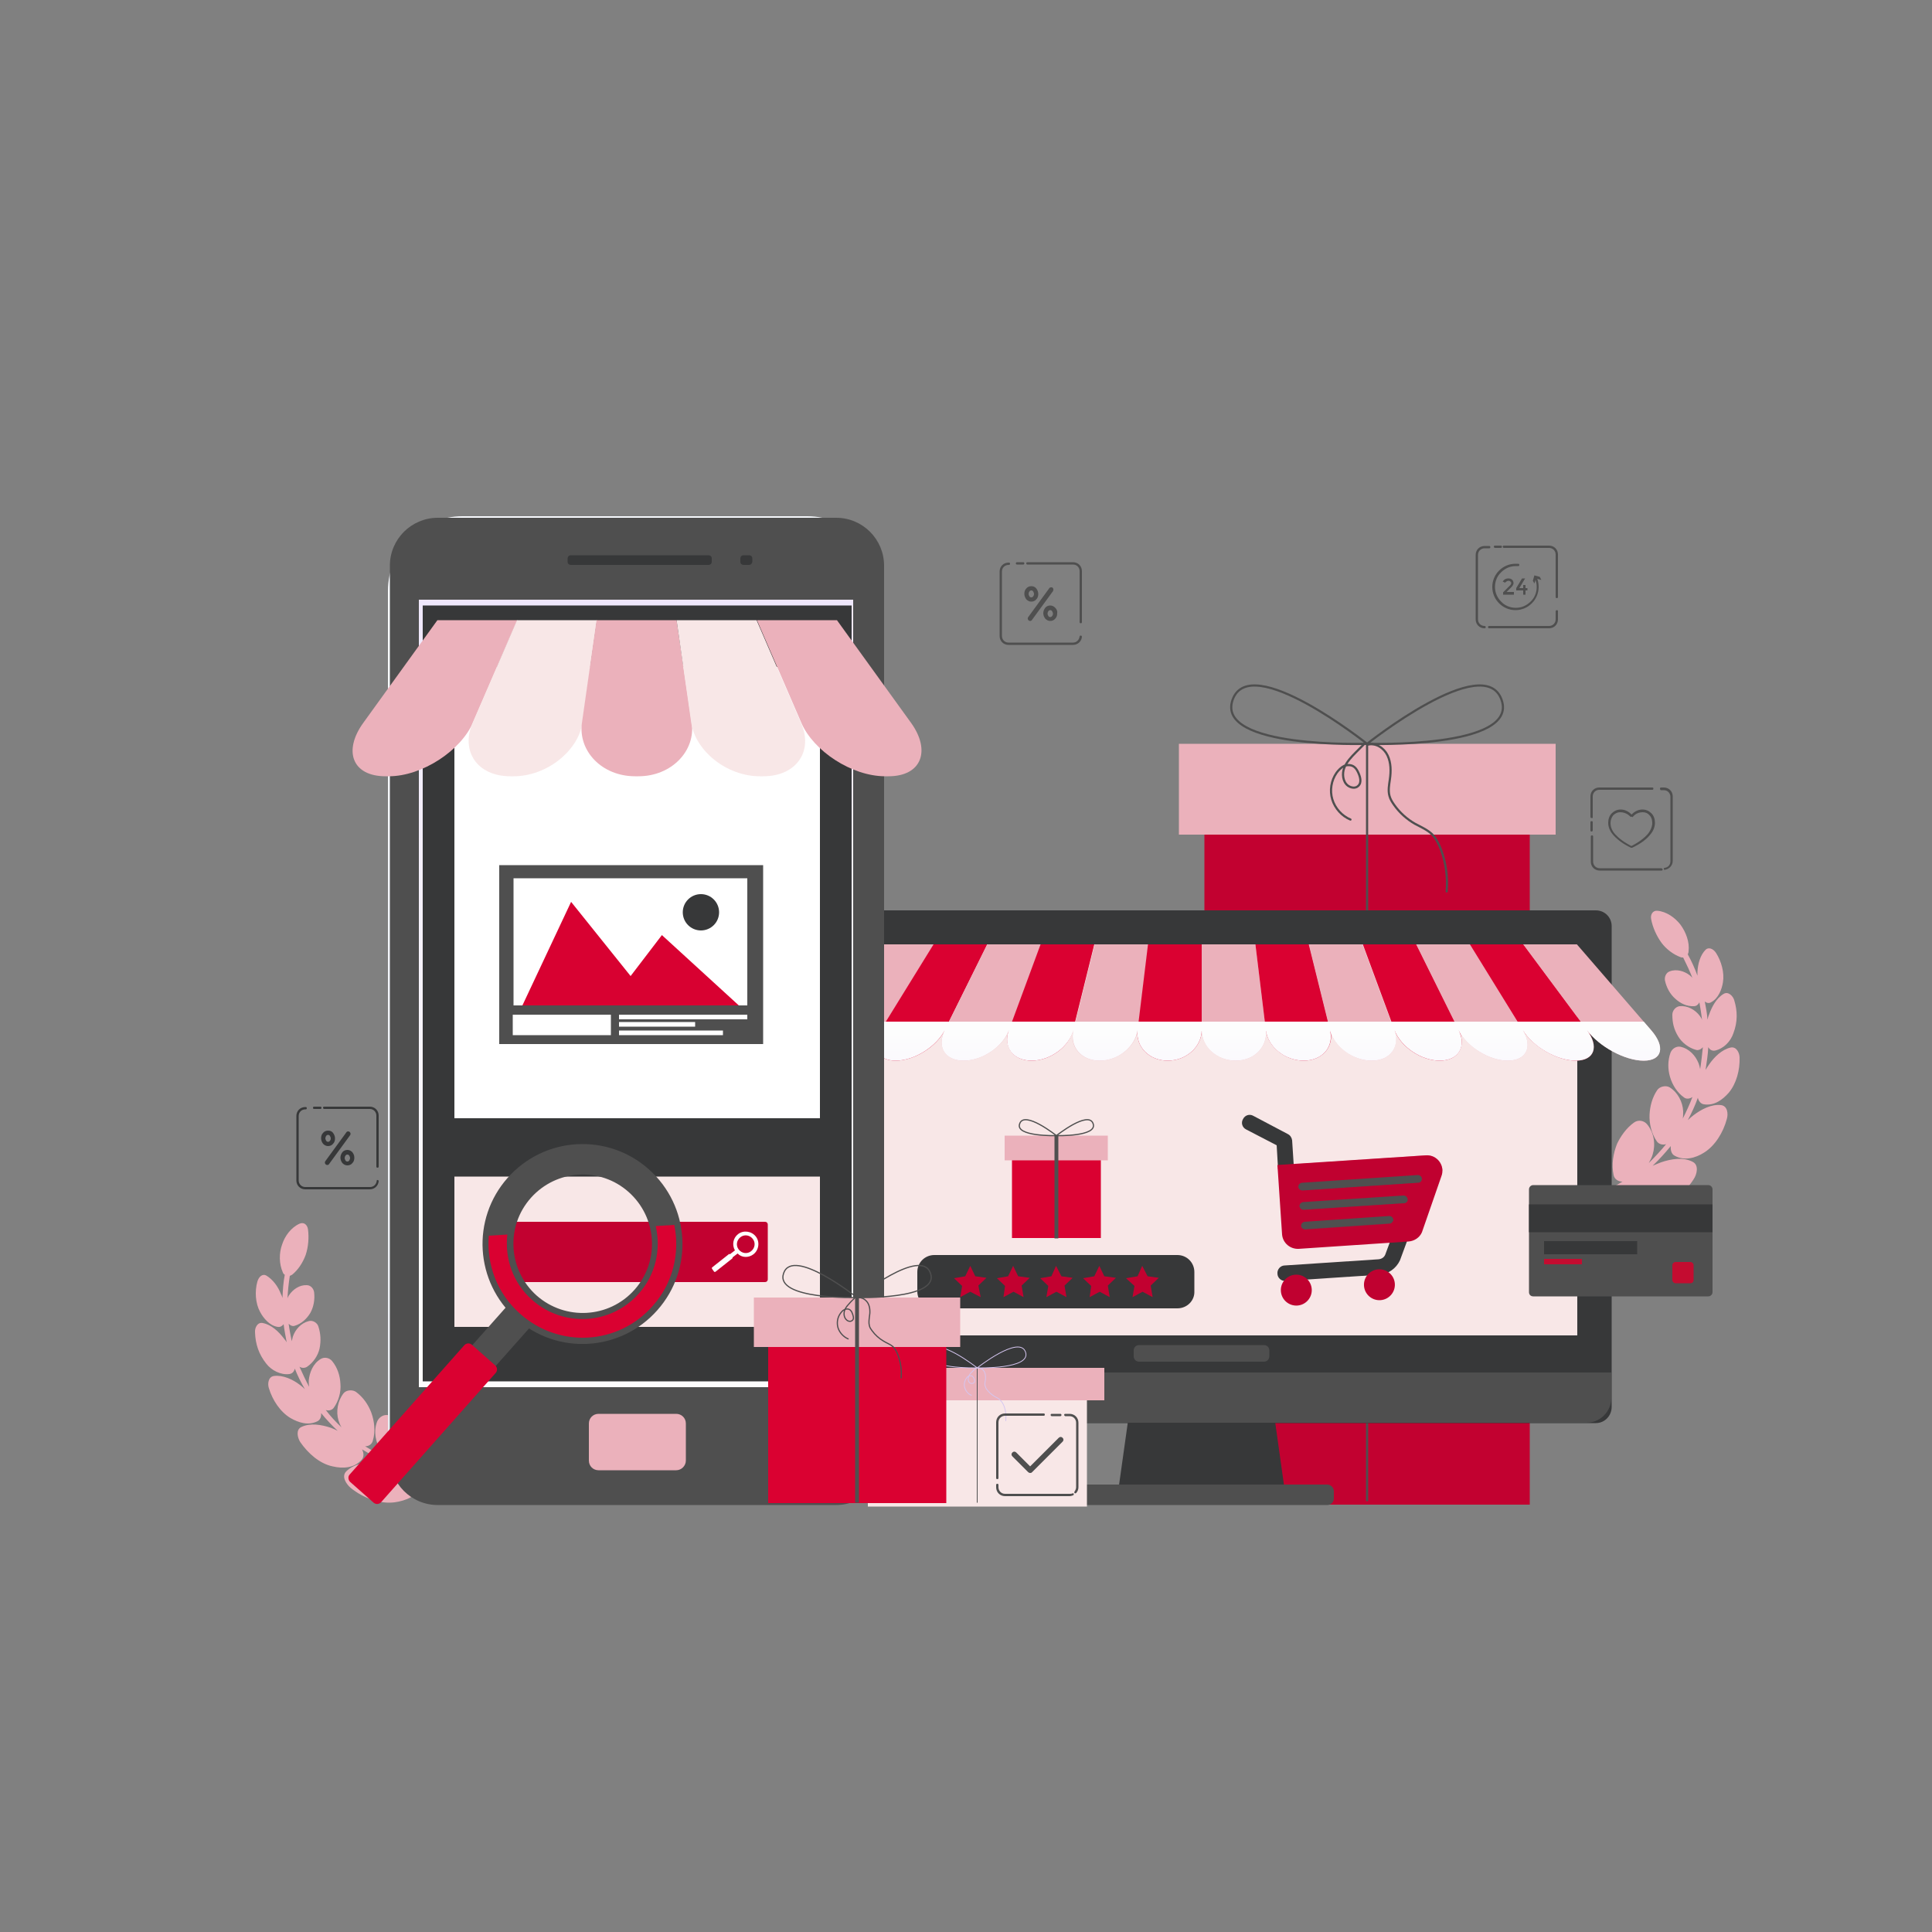 <?xml version="1.0" encoding="utf-8"?>
<!-- Generator: Adobe Illustrator 21.0.0, SVG Export Plug-In . SVG Version: 6.00 Build 0)  -->
<svg version="1.1" xmlns="http://www.w3.org/2000/svg" xmlns:xlink="http://www.w3.org/1999/xlink" x="0px" y="0px"
	 viewBox="0 0 500 500" style="enable-background:new 0 0 500 500;" xml:space="preserve">
<rect x="0" y="0" width="500" height="500" fill="#808080" stroke="none"/>
<style type="text/css">
	.st0{fill:#C20130;}
	.st1{fill:#EBB1BB;}
	.st2{fill:#6C588D;stroke:#4F4F4F;stroke-width:0.564;stroke-miterlimit:10;}
	.st3{fill:none;stroke:#4F4F4F;stroke-width:0.564;stroke-miterlimit:10;}
	.st4{fill:none;stroke:#4F4F4F;stroke-width:0.564;stroke-linecap:round;stroke-linejoin:round;stroke-miterlimit:10;}
	.st5{fill:#373839;}
	.st6{fill:url(#SVGID_1_);}
	.st7{fill:url(#SVGID_2_);}
	.st8{fill:#F8E7E7;}
	.st9{fill:#4F4F4F;}
	.st10{fill:#EBB029;}
	.st11{fill:#DA0131;}
	.st12{fill:url(#SVGID_3_);}
	.st13{fill:url(#SVGID_4_);}
	.st14{fill:url(#SVGID_5_);}
	.st15{fill:#FFFFFF;}
	.st16{fill:#C40C30;}
	.st17{fill:#6C588D;stroke:#4F4F4F;stroke-width:0.203;stroke-miterlimit:10;}
	.st18{fill:none;stroke:#D5C6F0;stroke-width:0.203;stroke-miterlimit:10;}
	.st19{fill:none;stroke:#D5C6F0;stroke-width:0.203;stroke-linecap:round;stroke-linejoin:round;stroke-miterlimit:10;}
	.st20{fill:#4F4F4F;stroke:#4F4F4F;stroke-miterlimit:10;}
	.st21{fill:none;stroke:#4F4F4F;stroke-width:0.309;stroke-miterlimit:10;}
	.st22{fill:none;stroke:#4F4F4F;stroke-width:0.309;stroke-linecap:round;stroke-linejoin:round;stroke-miterlimit:10;}
	.st23{fill:#D80131;}
	.st24{fill:#C00130;}
	.st25{opacity:0.4;fill:#C00130;}
	.st26{opacity:0.8;}
</style>
<g id="Background_Simple">
</g>
<g id="Shadow">
	<rect x="311.7" y="206.4" class="st0" width="84.2" height="183"/>
	<rect x="305.1" y="192.5" class="st1" width="97.5" height="23.5"/>
	<line class="st2" x1="353.8" y1="192.5" x2="353.8" y2="388.5"/>
	<g>
		<path class="st3" d="M353.8,192.5c0,0,30.3-24.1,34.8-11.4S353.8,192.5,353.8,192.5z"/>
		<path class="st3" d="M353.8,192.5c0,0-30.3-24.1-34.8-11.4S353.8,192.5,353.8,192.5z"/>
	</g>
	<path class="st4" d="M354,192.7c2.1-0.5,4.2,0.9,5.1,2.8c0.9,1.9,0.9,4.1,0.6,6.2c-0.2,1.4-0.5,2.9-0.1,4.3
		c0.2,0.8,0.7,1.6,1.2,2.3c1.4,2,3.3,3.7,5.4,4.9c1.5,0.8,3.1,1.5,4.3,2.6c1.1,1.1,1.8,2.5,2.4,4c1.3,3.5,1.8,7.2,1.5,10.9"/>
	<path class="st4" d="M349.5,212.1c-2.2-0.9-4-2.9-4.7-5.2c-0.7-2.3-0.3-4.9,1.1-6.9c0.5-0.7,1.2-1.4,2-1.8c0.8-0.3,1.9-0.3,2.6,0.3
		c0.4,0.3,0.7,0.8,0.9,1.2c0.6,1.2,1.1,2.8,0.1,3.7c-0.7,0.7-1.9,0.5-2.7-0.1c-1.3-1-1.5-3.1-0.9-4.6s1.8-2.8,3-4
		c0.8-0.8,1.6-1.6,2.4-2.4"/>
	<g>
		<path class="st1" d="M100.7,366.3c-1.3-0.4-2.6,0.4-3.1,1.6c-1,2.6-0.4,5.6,1.2,7.9c0.5,0.6,1,1.2,1.6,1.7c-2-1-4-2-5.9-3.2
			c1,0,1.8-0.6,2-1.5c0.7-2.3,0.4-5-0.4-7.2c-0.8-2.1-2.1-4-4-5.4c-0.9-0.6-2.5-0.5-3.2,0.4c-1.5,1.9-2,4.7-1.3,7
			c0.2,0.6,0.4,1.2,0.8,1.8c-1.5-1.4-2.9-2.9-4.1-4.5c0.8,0.3,1.7,0,2.1-0.6c1.2-1.7,1.9-4,1.7-6.2c-0.1-2.1-0.8-4.2-2.1-5.8
			c-0.7-0.9-2-1.2-3-0.6c-2,1.2-2.9,3.5-3.1,5.6c0,0.5,0,1,0.1,1.6c-0.9-1.7-1.7-3.4-2.5-5.2c0.6,0.4,1.4,0.4,2,0
			c1.6-1.1,2.8-2.9,3.2-4.7c0.4-2,0.3-3.8-0.3-5.7c-0.3-1-1.5-1.7-2.5-1.4c-2,0.5-3.5,2.2-4.1,4c-0.1,0.4-0.2,0.8-0.3,1.2
			c-0.3-1.5-0.6-3-0.8-4.5c0.5,0.5,1.1,0.7,1.6,0.5c1.7-0.5,3.1-1.8,4-3.3c0.9-1.6,1.2-3.5,1-5.3c-0.1-1-0.9-1.9-1.9-1.9
			c-1.9-0.1-3.6,1.1-4.6,2.6c-0.2,0.3-0.3,0.5-0.4,0.8c0.1-1.9,0.3-3.9,0.6-5.8c0.2-0.1,0.4-0.2,0.6-0.3c1.6-1.3,2.8-3.2,3.5-5.1
			c0.7-2.1,0.9-4.5,0.6-6.7c-0.2-1.2-1.1-1.9-2.2-1.4c-2.2,1-3.8,3.2-4.5,5.4c-0.8,2.2-0.8,5,0.2,7.2c0.1,0.3,0.3,0.5,0.5,0.6
			c-0.4,2-0.5,4-0.6,6c-0.1-0.3-0.2-0.7-0.4-1c-0.7-1.9-2.1-3.8-3.8-4.8c-0.9-0.5-1.9,0.2-2.3,1.6c-0.7,2.5-0.5,5.6,0.7,7.8
			c0.9,1.7,2.5,3.6,4.6,3.9c0.6,0.1,1.1-0.2,1.5-0.7c0.2,1.6,0.5,3.1,0.8,4.7c-0.2-0.4-0.5-0.7-0.8-1.1c-1.3-1.7-3.2-3.5-5.4-3.9
			c-1.4-0.3-2.1,1.3-2,2.4c0.1,3.1,1,5.7,2.9,8.1c1.3,1.7,3.7,3,6,2.7c0.7-0.1,1.2-0.6,1.4-1.4c0.7,1.8,1.6,3.6,2.6,5.3
			c-0.4-0.4-0.8-0.7-1.3-1.1c-1.8-1.4-4.4-2.6-6.7-2.3c-1.5,0.2-1.7,2.1-1.3,3.2c0.9,3,2.9,6.1,5.6,7.7c2.1,1.2,4.6,2,7,0.8
			c0.7-0.4,1-1.2,0.9-2.1c1.3,1.6,2.8,3.2,4.3,4.6c-0.6-0.3-1.2-0.6-1.8-0.8c-2.4-0.8-5.3-1.3-7.6-0.2c-1.5,0.7-1,2.8-0.3,3.9
			c2,2.9,5,5.6,8.4,6.3c2.6,0.6,5.5,0.5,7.5-1.7c0.6-0.7,0.6-1.7,0.1-2.7c2,1.2,4,2.3,6.1,3.3c-0.8-0.1-1.6-0.1-2.4-0.1
			c-2.7,0-5.9,0.6-7.8,2.5c-1.3,1.3,0,3.3,1.2,4.3c3.1,2.5,7.4,4.2,11.3,3.7c2.9-0.4,6-1.6,7.2-4.6c0.4-1-0.2-2.1-1.1-2.9
			c3.7,0.8,7.4,1.1,11.2,1.1c0.5,0,0.9-0.3,0.9-0.7c-0.1-0.4-0.5-0.7-1.1-0.7c-3.7,0-7.3-0.3-10.9-1.1c1.1-0.4,1.7-1.3,1.6-2.4
			c-0.3-2.7-1.7-5.3-3.4-7.4C105.2,368.5,103.1,366.9,100.7,366.3z"/>
	</g>
	<g>
		<path class="st1" d="M422.9,290.5c1.1-0.8,2.6-0.5,3.4,0.5c1.8,2.2,2.2,5.2,1.4,7.8c-0.2,0.7-0.6,1.5-1,2.2
			c1.6-1.6,3.1-3.2,4.5-4.9c-0.9,0.3-1.9,0-2.4-0.7c-1.4-2-2-4.6-1.9-6.9c0.1-2.2,0.7-4.5,2-6.4c0.6-0.9,2.2-1.3,3.2-0.7
			c2.1,1.3,3.4,3.8,3.5,6.2c0,0.6,0,1.3-0.1,1.9c0.9-1.8,1.8-3.7,2.5-5.6c-0.7,0.5-1.6,0.6-2.2,0.1c-1.7-1.2-3-3.2-3.6-5.3
			c-0.6-2-0.6-4.2,0.1-6.2c0.4-1.1,1.5-1.8,2.6-1.6c2.3,0.5,3.9,2.3,4.7,4.3c0.2,0.5,0.3,1,0.4,1.5c0.3-1.9,0.5-3.8,0.7-5.7
			c-0.5,0.6-1.2,0.9-1.8,0.7c-1.8-0.5-3.6-1.8-4.6-3.5c-1.1-1.8-1.5-3.5-1.5-5.6c0-1.1,0.9-2.1,1.9-2.2c2-0.2,4,0.9,5.2,2.5
			c0.2,0.3,0.5,0.7,0.6,1.1c-0.2-1.5-0.4-3-0.7-4.6c-0.3,0.6-0.8,1-1.4,1c-1.8,0.1-3.5-0.7-4.8-1.9c-1.4-1.2-2.3-2.9-2.7-4.7
			c-0.2-1,0.3-2.1,1.2-2.4c1.7-0.7,3.8-0.1,5.2,1c0.2,0.2,0.5,0.4,0.7,0.7c-0.7-1.8-1.5-3.5-2.4-5.3c-0.2,0-0.5,0-0.7-0.1
			c-1.9-0.7-3.7-2.1-4.9-3.7c-1.3-1.8-2.3-4-2.7-6.2c-0.2-1.2,0.5-2.2,1.6-2.1c2.4,0.2,4.6,1.8,6,3.6c1.4,1.9,2.4,4.5,2.1,6.9
			c0,0.3-0.1,0.5-0.2,0.8c1,1.8,1.8,3.6,2.5,5.5c0-0.3,0-0.7,0-1c0.1-2,0.7-4.3,2.1-5.7c0.7-0.7,1.9-0.4,2.7,0.8
			c1.4,2.2,2.2,5.1,1.8,7.6c-0.3,1.9-1.2,4.2-3.1,5.2c-0.5,0.3-1.1,0.2-1.6-0.2c0.3,1.6,0.6,3.1,0.7,4.7c0.1-0.4,0.2-0.9,0.4-1.3
			c0.7-2,1.9-4.3,3.8-5.4c1.2-0.7,2.4,0.6,2.7,1.6c0.9,2.9,0.9,5.7-0.2,8.6c-0.7,2.1-2.5,4-4.8,4.5c-0.7,0.1-1.3-0.2-1.7-0.9
			c-0.1,2-0.4,3.9-0.7,5.9c0.3-0.5,0.6-1,0.9-1.4c1.3-1.9,3.3-3.9,5.6-4.4c1.5-0.3,2.3,1.4,2.3,2.6c0.1,3.2-0.8,6.7-2.8,9.1
			c-1.6,1.8-3.7,3.4-6.4,3c-0.8-0.1-1.4-0.8-1.6-1.7c-0.7,2-1.6,3.9-2.6,5.8c0.5-0.5,1-0.9,1.5-1.3c2-1.5,4.6-2.9,7.1-2.6
			c1.7,0.2,1.9,2.3,1.5,3.6c-0.9,3.4-3,6.9-5.9,8.7c-2.2,1.4-5.1,2.2-7.6,0.8c-0.8-0.4-1.1-1.4-1-2.5c-1.5,1.8-3,3.5-4.7,5.1
			c0.7-0.3,1.4-0.6,2.2-0.9c2.6-0.9,5.8-1.4,8.2-0.1c1.6,0.8,1.1,3.2,0.2,4.5c-2.1,3.3-5.6,6.3-9.5,7.1c-2.9,0.6-6.2,0.5-8.3-2.1
			c-0.7-0.8-0.5-2.1,0.1-3.1c-3.3,1.9-6.7,3.5-10.3,4.6c-0.5,0.2-1,0-1.1-0.4c-0.1-0.4,0.3-0.8,0.8-1c3.5-1.2,6.8-2.6,9.9-4.5
			c-1.2,0-2.1-0.7-2.3-1.7c-0.6-2.7-0.1-5.6,0.9-8.1C419.4,294.1,420.9,291.9,422.9,290.5z"/>
	</g>
	<polygon class="st5" points="332.6,386.5 289.3,386.5 295.6,341.6 326.3,341.6 	"/>
	<path class="st5" d="M413,368.3H208.9c-2.3,0-4.1-1.8-4.1-4.1V239.7c0-2.3,1.8-4.1,4.1-4.1H413c2.3,0,4.1,1.8,4.1,4.1v124.4
		C417.1,366.4,415.3,368.3,413,368.3z"/>
	<linearGradient id="SVGID_1_" gradientUnits="userSpaceOnUse" x1="213.091" y1="294.698" x2="407.622" y2="294.698">
		<stop  offset="0" style="stop-color:#FDFDFD"/>
		<stop  offset="1" style="stop-color:#EAE0FC"/>
	</linearGradient>
	<rect x="213.1" y="244.4" class="st6" width="194.5" height="100.6"/>
	<linearGradient id="SVGID_2_" gradientUnits="userSpaceOnUse" x1="213.091" y1="294.698" x2="407.622" y2="294.698">
		<stop  offset="0" style="stop-color:#FDFDFD"/>
		<stop  offset="1" style="stop-color:#EAE0FC"/>
	</linearGradient>
	<rect x="213.1" y="244.4" class="st7" width="194.5" height="100.6"/>
	<rect x="213.7" y="245" class="st8" width="194.5" height="100.6"/>
	<path class="st5" d="M304.7,338.6h-62.9c-2.5,0-4.4-2-4.4-4.4v-5c0-2.5,2-4.4,4.4-4.4h62.9c2.5,0,4.4,2,4.4,4.4v5
		C309.2,336.6,307.2,338.6,304.7,338.6z"/>
	<polygon class="st0" points="255.3,330.7 253.2,332.7 253.8,335.7 251.1,334.3 248.5,335.7 249,332.8 246.9,330.8 249.8,330.3 
		251.1,327.6 252.4,330.3 	"/>
	<polygon class="st0" points="266.5,330.7 264.4,332.7 264.9,335.7 262.3,334.3 259.7,335.7 260.1,332.8 258,330.8 260.9,330.3 
		262.2,327.6 263.5,330.3 	"/>
	<polygon class="st0" points="277.6,330.7 275.5,332.7 276,335.7 273.4,334.3 270.8,335.7 271.3,332.8 269.2,330.8 272.1,330.3 
		273.3,327.6 274.7,330.3 	"/>
	<polygon class="st0" points="288.8,330.7 286.7,332.7 287.2,335.7 284.6,334.3 282,335.7 282.4,332.8 280.3,330.8 283.2,330.3 
		284.5,327.6 285.8,330.3 	"/>
	<polygon class="st0" points="299.9,330.7 297.8,332.7 298.3,335.7 295.7,334.3 293.1,335.7 293.6,332.8 291.4,330.8 294.4,330.3 
		295.6,327.6 297,330.3 	"/>
	<path class="st9" d="M204.8,355.2v6.6c0,3.5,2.9,6.4,6.4,6.4h199.4c3.5,0,6.4-2.9,6.4-6.4v-6.6H204.8z"/>
	<path class="st9" d="M327.1,352.4h-32.3c-0.8,0-1.4-0.6-1.4-1.4v-1.5c0-0.8,0.6-1.4,1.4-1.4h32.3c0.8,0,1.4,0.6,1.4,1.4v1.5
		C328.5,351.8,327.9,352.4,327.1,352.4z"/>
	<path class="st9" d="M343.5,389.5h-65.1c-0.9,0-1.7-0.8-1.7-1.7v-1.9c0-0.9,0.8-1.7,1.7-1.7h65.1c0.9,0,1.7,0.8,1.7,1.7v1.9
		C345.2,388.7,344.5,389.5,343.5,389.5z"/>
	<path class="st10" d="M196.6,274.5L196.6,274.5c-4.9,0-5.6-3.7-1.9-7.9l19.2-22.2h13.9l-16.5,22.2
		C208.1,270.9,201.4,274.5,196.6,274.5z"/>
	<path class="st1" d="M214.2,274.5L214.2,274.5c-4.9,0-6.1-3.7-2.9-7.9l16.5-22.2h13.9l-13.7,22.2
		C225.2,270.9,219,274.5,214.2,274.5z"/>
	<path class="st11" d="M231.8,274.5L231.8,274.5c-4.9,0-6.5-3.7-3.9-7.9l13.7-22.2h13.9l-11,22.2
		C242.4,270.9,236.6,274.5,231.8,274.5z"/>
	<path class="st1" d="M249.4,274.5L249.4,274.5c-4.9,0-7-3.7-4.9-7.9l11-22.2h13.9l-8.2,22.2C259.5,270.9,254.2,274.5,249.4,274.5z"
		/>
	<path class="st11" d="M267,274.5L267,274.5c-4.9,0-7.4-3.7-5.9-7.9l8.2-22.2h13.9l-5.5,22.2C276.7,270.9,271.8,274.5,267,274.5z"/>
	<path class="st1" d="M284.6,274.5L284.6,274.5c-4.9,0-7.9-3.7-6.8-7.9l5.5-22.2h13.9l-2.7,22.2
		C293.8,270.9,289.4,274.5,284.6,274.5z"/>
	<path class="st11" d="M302.2,274.5L302.2,274.5c-4.9,0-8.3-3.7-7.8-7.9l2.7-22.2H311v22.2C311,270.9,307,274.5,302.2,274.5z"/>
	<path class="st1" d="M319.8,274.5L319.8,274.5c-4.9,0-8.8-3.7-8.8-7.9l0-22.2h13.9l2.7,22.2C328.1,270.9,324.6,274.5,319.8,274.5z"
		/>
	<path class="st11" d="M337.4,274.5L337.4,274.5c-4.9,0-9.3-3.7-9.8-7.9l-2.7-22.2h13.9l5.5,22.2
		C345.3,270.9,342.2,274.5,337.4,274.5z"/>
	<path class="st1" d="M355,274.5L355,274.5c-4.9,0-9.7-3.7-10.8-7.9l-5.5-22.2h13.9l8.2,22.2C362.4,270.9,359.8,274.5,355,274.5z"/>
	<path class="st11" d="M372.6,274.5L372.6,274.5c-4.9,0-10.2-3.7-11.7-7.9l-8.2-22.2h13.9l11,22.2
		C379.5,270.9,377.4,274.5,372.6,274.5z"/>
	<path class="st1" d="M390.2,274.5L390.2,274.5c-4.9,0-10.6-3.7-12.7-7.9l-11-22.2h13.9l13.7,22.2
		C396.7,270.9,395,274.5,390.2,274.5z"/>
	<path class="st11" d="M407.8,274.5L407.8,274.5c-4.9,0-11.1-3.7-13.7-7.9l-13.7-22.2h13.9l16.5,22.2
		C413.8,270.9,412.6,274.5,407.8,274.5z"/>
	<path class="st1" d="M425.4,274.5L425.4,274.5c-4.9,0-11.5-3.7-14.7-7.9l-16.5-22.2h13.9l19.2,22.2
		C431,270.9,430.2,274.5,425.4,274.5z"/>
	<linearGradient id="SVGID_3_" gradientUnits="userSpaceOnUse" x1="310.958" y1="267.27" x2="310.958" y2="321.728">
		<stop  offset="0" style="stop-color:#FDFDFD"/>
		<stop  offset="1" style="stop-color:#EAE0FC"/>
	</linearGradient>
	<path class="st12" d="M196.6,264.4l-1.9,2.2c-3.7,4.3-2.9,7.9,1.9,7.9c4.9,0,11.5-3.7,14.7-7.9c-3.1,4.3-1.9,7.9,2.9,7.9
		s11-3.7,13.7-7.9c-2.6,4.3-0.9,7.9,3.9,7.9c4.9,0,10.6-3.7,12.7-7.9c-2.1,4.3,0,7.9,4.9,7.9c4.9,0,10.2-3.7,11.7-7.9
		c-1.6,4.3,1,7.9,5.9,7.9h0c4.9,0,9.7-3.7,10.8-7.9c-1,4.3,2,7.9,6.8,7.9c4.9,0,9.2-3.7,9.8-7.9c-0.5,4.3,3,7.9,7.8,7.9
		c4.9,0,8.8-3.7,8.8-7.9c0,4.3,3.9,7.9,8.8,7.9c4.9,0,8.3-3.7,7.8-7.9c0.5,4.3,4.9,7.9,9.8,7.9c4.9,0,7.9-3.7,6.8-7.9
		c1.1,4.3,5.9,7.9,10.8,7.9c4.9,0,7.4-3.7,5.9-7.9c1.6,4.3,6.9,7.9,11.7,7.9c4.9,0,7-3.7,4.9-7.9c2.1,4.3,7.9,7.9,12.7,7.9
		c4.9,0,6.5-3.7,3.9-7.9c2.6,4.3,8.8,7.9,13.7,7.9c4.9,0,6.1-3.7,2.9-7.9c3.2,4.3,9.8,7.9,14.7,7.9h0c4.9,0,5.6-3.7,1.9-7.9
		l-1.9-2.2H196.6z"/>
	<linearGradient id="SVGID_4_" gradientUnits="userSpaceOnUse" x1="106.051" y1="155.351" x2="259.387" y2="434.465">
		<stop  offset="0" style="stop-color:#F9FBFF"/>
		<stop  offset="1" style="stop-color:#DFE4EB"/>
	</linearGradient>
	<path class="st13" d="M208.9,389h-89.2c-10.7,0-19.3-8.7-19.3-19.3V152.9c0-10.7,8.7-19.3,19.3-19.3h89.2
		c10.7,0,19.3,8.7,19.3,19.3v216.7C228.2,380.4,219.5,389,208.9,389z"/>
	<path class="st9" d="M216.4,389.5H113.3c-6.9,0-12.4-5.6-12.4-12.4V146.4c0-6.9,5.6-12.4,12.4-12.4h103.1c6.9,0,12.4,5.6,12.4,12.4
		v230.6C228.8,383.9,223.2,389.5,216.4,389.5z"/>
	<linearGradient id="SVGID_5_" gradientUnits="userSpaceOnUse" x1="164.586" y1="343.384" x2="164.586" y2="90.622">
		<stop  offset="0" style="stop-color:#FDFDFD"/>
		<stop  offset="1" style="stop-color:#EAE0FC"/>
	</linearGradient>
	<rect x="108.4" y="155.2" class="st14" width="112.4" height="203.8"/>
	<rect x="109.4" y="156.7" class="st5" width="111" height="200.8"/>
	<rect x="117.6" y="172.6" class="st15" width="94.6" height="116.8"/>
	<rect x="117.6" y="304.5" class="st8" width="94.6" height="38.9"/>
	<path class="st0" d="M198,331.8h-67.5c-0.4,0-0.7-0.3-0.7-0.7v-14.2c0-0.4,0.3-0.7,0.7-0.7H198c0.4,0,0.7,0.3,0.7,0.7v14.2
		C198.7,331.5,198.4,331.8,198,331.8z"/>
	<path class="st15" d="M195,324.6c1.4-1.1,1.7-3.2,0.6-4.6c-1.1-1.4-3.2-1.7-4.6-0.6c-1.3,1-1.6,2.8-0.8,4.2l-1.3,1
		c-0.1-0.1-0.2-0.1-0.3,0l-4.3,3.4c-0.1,0.1-0.1,0.3,0,0.4l0.5,0.7c0.1,0.1,0.3,0.1,0.4,0l4.3-3.4c0.1-0.1,0.1-0.2,0.1-0.3l1.3-1
		C191.9,325.5,193.7,325.6,195,324.6z M194.8,320.6c0.8,1,0.6,2.4-0.4,3.2s-2.4,0.6-3.2-0.4c-0.8-1-0.6-2.4,0.4-3.2
		C192.6,319.4,194,319.6,194.8,320.6z"/>
	<path class="st1" d="M175,380.5h-20.1c-1.4,0-2.5-1.1-2.5-2.5v-9.6c0-1.4,1.1-2.5,2.5-2.5H175c1.4,0,2.5,1.1,2.5,2.5v9.6
		C177.5,379.3,176.4,380.5,175,380.5z"/>
	<path class="st5" d="M183.4,146.2h-35.7c-0.4,0-0.8-0.3-0.8-0.8v-0.9c0-0.4,0.3-0.8,0.8-0.8h35.7c0.4,0,0.8,0.3,0.8,0.8v0.9
		C184.2,145.9,183.8,146.2,183.4,146.2z"/>
	<path class="st5" d="M193.9,146.2h-1.5c-0.4,0-0.8-0.3-0.8-0.8v-0.9c0-0.4,0.3-0.8,0.8-0.8h1.5c0.4,0,0.8,0.3,0.8,0.8v0.9
		C194.6,145.9,194.3,146.2,193.9,146.2z"/>
	<path class="st1" d="M100.6,200.9h-0.8c-8.7,0-11-6.6-5.8-13.8l19.2-26.6h20.7L122.4,187C119.3,194.2,109.3,200.9,100.6,200.9z"/>
	<path class="st8" d="M132.9,200.9h-0.8c-8.7,0-12.9-6.6-9.8-13.8l11.5-26.6h20.7l-3.8,26.6C149.7,194.2,141.6,200.9,132.9,200.9z"
		/>
	<path class="st1" d="M165.2,200.9h-0.8c-8.7,0-14.8-6.6-13.8-13.8l3.8-26.6h20.7L179,187C180.1,194.2,173.9,200.9,165.2,200.9z"/>
	<path class="st8" d="M197.5,200.9h-0.8c-8.7,0-16.7-6.6-17.8-13.8l-3.8-26.6h20.7l11.5,26.6C210.5,194.2,206.3,200.9,197.5,200.9z"
		/>
	<path class="st1" d="M229.9,200.9h-0.8c-8.7,0-18.6-6.6-21.7-13.8l-11.5-26.6h20.7l19.2,26.6C240.9,194.2,238.6,200.9,229.9,200.9z
		"/>
	<path class="st9" d="M396.8,335.5h45.3c0.6,0,1.1-0.5,1.1-1.1v-26.6c0-0.6-0.5-1.1-1.1-1.1h-45.3c-0.6,0-1.1,0.5-1.1,1.1v26.6
		C395.7,335.1,396.2,335.5,396.8,335.5z"/>
	<rect x="395.7" y="311.7" class="st5" width="47.5" height="7.2"/>
	<rect x="399.6" y="321.2" class="st5" width="24.1" height="3.4"/>
	<rect x="399.6" y="325.8" class="st16" width="9.8" height="1.4"/>
	<path class="st16" d="M437.5,332.1h-3.9c-0.4,0-0.8-0.4-0.8-0.8v-3.9c0-0.4,0.4-0.8,0.8-0.8h3.9c0.4,0,0.8,0.4,0.8,0.8v3.9
		C438.3,331.7,438,332.1,437.5,332.1z"/>
	<rect x="224.6" y="359.7" class="st8" width="56.7" height="30.2"/>
	<rect x="220.1" y="354" class="st1" width="65.7" height="8.4"/>
	<line class="st17" x1="252.9" y1="354" x2="252.9" y2="388.9"/>
	<g>
		<path class="st18" d="M252.9,354c0,0,10.9-8.6,12.5-4.1C267,354.4,252.9,354,252.9,354z"/>
		<path class="st18" d="M252.9,354c0,0-10.9-8.6-12.5-4.1C238.8,354.4,252.9,354,252.9,354z"/>
	</g>
	<path class="st19" d="M253,354.1c0.7-0.2,1.5,0.3,1.8,1c0.3,0.7,0.3,1.5,0.2,2.2c-0.1,0.5-0.2,1,0,1.5c0.1,0.3,0.2,0.6,0.4,0.8
		c0.5,0.7,1.2,1.3,2,1.8c0.5,0.3,1.1,0.5,1.5,1c0.4,0.4,0.7,0.9,0.9,1.4c0.5,1.2,0.6,2.6,0.5,3.9"/>
	<path class="st19" d="M251.4,361.1c-0.8-0.3-1.4-1-1.7-1.9c-0.3-0.8-0.1-1.8,0.4-2.5c0.2-0.3,0.4-0.5,0.7-0.6
		c0.3-0.1,0.7-0.1,0.9,0.1c0.1,0.1,0.2,0.3,0.3,0.4c0.2,0.4,0.4,1,0,1.3c-0.3,0.2-0.7,0.2-1,0c-0.5-0.4-0.5-1.1-0.3-1.7
		s0.7-1,1.1-1.4c0.3-0.3,0.6-0.6,0.9-0.9"/>
	<rect x="198.8" y="342.9" class="st11" width="46.1" height="46.1"/>
	<rect x="195.1" y="335.8" class="st1" width="53.4" height="12.8"/>
	<line class="st20" x1="221.8" y1="335.8" x2="221.8" y2="388.9"/>
	<g>
		<path class="st21" d="M221.8,335.8c0,0,16.6-13.2,19-6.3C243.3,336.4,221.8,335.8,221.8,335.8z"/>
		<path class="st21" d="M221.8,335.8c0,0-16.6-13.2-19-6.3S221.8,335.8,221.8,335.8z"/>
	</g>
	<path class="st22" d="M221.9,335.9c1.1-0.3,2.3,0.5,2.8,1.5c0.5,1,0.5,2.3,0.3,3.4c-0.1,0.8-0.2,1.6,0,2.3c0.1,0.5,0.4,0.9,0.7,1.3
		c0.8,1.1,1.8,2,3,2.7c0.8,0.5,1.7,0.8,2.4,1.4c0.6,0.6,1,1.4,1.3,2.2c0.7,1.9,1,3.9,0.8,5.9"/>
	<path class="st22" d="M219.5,346.5c-1.2-0.5-2.2-1.6-2.6-2.8c-0.4-1.3-0.2-2.7,0.6-3.8c0.3-0.4,0.6-0.8,1.1-1
		c0.5-0.2,1-0.2,1.4,0.1c0.2,0.2,0.4,0.4,0.5,0.7c0.3,0.7,0.6,1.6,0.1,2c-0.4,0.4-1.1,0.3-1.5-0.1c-0.7-0.6-0.8-1.7-0.5-2.5
		c0.3-0.9,1-1.5,1.6-2.2c0.4-0.4,0.9-0.9,1.3-1.3"/>
	<g>
		<path class="st9" d="M275.7,366.5c0.7,0,1.1,0,1.1,0c1,0,1.7,0.8,1.7,1.7v16.7c0,0.4-0.2,0.8-0.4,1.1c-0.1,0.1-0.1,0.3,0,0.4
			c0.1,0.1,0.3,0.1,0.4,0c0.4-0.4,0.6-1,0.6-1.5v-16.7c0-1.3-1-2.3-2.3-2.3c0,0-0.4,0-1.1,0c-0.2,0-0.3,0.1-0.3,0.3
			C275.4,366.3,275.6,366.5,275.7,366.5L275.7,366.5z"/>
		<path class="st9" d="M277.5,386.5c-0.2,0.1-0.4,0.1-0.7,0.1h-16.7c-1,0-1.7-0.8-1.7-1.7c0,0,0-0.2,0-0.6c0-0.2-0.1-0.3-0.3-0.3
			s-0.3,0.1-0.3,0.3c0,0.4,0,0.6,0,0.6c0,1.3,1,2.3,2.3,2.3h16.7c0.3,0,0.6-0.1,0.9-0.2c0.2-0.1,0.2-0.2,0.2-0.4
			C277.9,386.5,277.7,386.4,277.5,386.5L277.5,386.5z"/>
		<path class="st9" d="M258.4,382.5c0-2.3,0-5.9,0-8.9c0-1.5,0-2.9,0-3.9c0-1,0-1.6,0-1.6c0-1,0.8-1.7,1.7-1.7c0,0,1.3,0,3.3,0
			c1.9,0,4.4,0,6.7,0c0.2,0,0.3-0.1,0.3-0.3c0-0.2-0.1-0.3-0.3-0.3c-2.3,0-4.8,0-6.7,0c-1.9,0-3.3,0-3.3,0c-1.3,0-2.3,1-2.3,2.3
			c0,0,0,0.6,0,1.6c0,3,0,9.3,0,12.8c0,0.2,0.1,0.3,0.3,0.3C258.3,382.8,258.4,382.7,258.4,382.5L258.4,382.5z"/>
		<path class="st9" d="M272.2,366.5c0.8,0,1.6,0,2.2,0c0.2,0,0.3-0.1,0.3-0.3c0-0.2-0.1-0.3-0.3-0.3c-0.7,0-1.4,0-2.2,0
			c-0.2,0-0.3,0.1-0.3,0.3C271.9,366.3,272,366.5,272.2,366.5L272.2,366.5z"/>
		<path class="st9" d="M266.6,381.2c-0.2,0-0.4-0.1-0.5-0.2l-4.1-4.1c-0.3-0.3-0.3-0.7,0-1c0.3-0.3,0.7-0.3,1,0l3.6,3.6l7.4-7.4
			c0.3-0.3,0.7-0.3,1,0c0.3,0.3,0.3,0.7,0,1l-7.9,7.9C266.9,381.2,266.8,381.2,266.6,381.2z"/>
	</g>
	<g>
		<path class="st9" d="M263.2,146.1c0.5,0,1,0,1.6,0c0.2,0,0.3-0.1,0.3-0.3c0-0.2-0.1-0.3-0.3-0.3c-0.6,0-1.1,0-1.6,0
			c-0.2,0-0.3,0.1-0.3,0.3C262.9,146,263,146.1,263.2,146.1L263.2,146.1z"/>
		<path class="st9" d="M265.9,146.1c4.9,0,11.8,0,11.8,0c1,0,1.7,0.8,1.7,1.7c0,0,0,0.5,0,1.4c0,2.6,0,8.2,0,11.8
			c0,0.2,0.1,0.3,0.3,0.3c0.2,0,0.3-0.1,0.3-0.3c0-2.4,0-5.8,0-8.4c0-1.3,0-2.5,0-3.4c0-0.9,0-1.4,0-1.4c0-1.3-1-2.3-2.3-2.3
			c0,0-6.9,0-11.8,0c-0.2,0-0.3,0.1-0.3,0.3C265.6,146,265.7,146.1,265.9,146.1L265.9,146.1z"/>
		<path class="st9" d="M279.4,164.7c-0.1,0.9-0.8,1.6-1.7,1.6H261c-1,0-1.7-0.8-1.7-1.7v-16.7c0-1,0.8-1.7,1.7-1.7c0,0,0.1,0,0.1,0
			c0.2,0,0.3-0.1,0.3-0.3c0-0.2-0.1-0.3-0.3-0.3c-0.1,0-0.1,0-0.1,0c-1.3,0-2.3,1-2.3,2.3v16.7c0,1.3,1,2.3,2.3,2.3h16.7
			c1.2,0,2.2-0.9,2.3-2.1c0-0.2-0.1-0.3-0.3-0.3C279.6,164.4,279.4,164.6,279.4,164.7L279.4,164.7z"/>
		<path class="st9" d="M272.5,153l-5.4,7.4c-0.1,0.2-0.3,0.3-0.5,0.3c-0.5,0-0.8-0.6-0.5-1l5.4-7.4c0.1-0.2,0.3-0.3,0.5-0.3
			C272.5,151.9,272.8,152.5,272.5,153z"/>
		<path class="st9" d="M266.9,151.7c-0.5,0-1,0.2-1.3,0.6c-0.4,0.4-0.5,0.9-0.5,1.4c0,0.5,0.2,1,0.5,1.4c0.4,0.4,0.8,0.6,1.3,0.6
			s1-0.2,1.3-0.6c0.4-0.4,0.5-0.9,0.5-1.4c0-0.5-0.2-1-0.5-1.4C267.9,151.9,267.4,151.7,266.9,151.7z M267.4,154.3
			c-0.1,0.2-0.3,0.3-0.5,0.3c-0.2,0-0.4-0.1-0.5-0.3c-0.1-0.2-0.2-0.4-0.2-0.6c0-0.2,0.1-0.5,0.2-0.6c0.1-0.2,0.3-0.3,0.5-0.3
			s0.4,0.1,0.5,0.3c0.1,0.2,0.2,0.4,0.2,0.6C267.6,154,267.5,154.2,267.4,154.3z"/>
		<path class="st9" d="M273.1,157.3c-0.4-0.4-0.8-0.6-1.3-0.6c-0.5,0-1,0.2-1.3,0.6s-0.5,0.9-0.5,1.4s0.2,1,0.5,1.4
			c0.4,0.4,0.8,0.6,1.3,0.6c0.5,0,1-0.2,1.3-0.6c0.4-0.4,0.5-0.9,0.5-1.4C273.7,158.2,273.5,157.7,273.1,157.3z M272.3,159.4
			c-0.1,0.2-0.3,0.3-0.5,0.3c-0.2,0-0.4-0.1-0.5-0.3c-0.1-0.2-0.2-0.4-0.2-0.6c0-0.2,0.1-0.5,0.2-0.6c0.1-0.2,0.3-0.3,0.5-0.3
			c0.2,0,0.4,0.1,0.5,0.3c0.1,0.2,0.2,0.4,0.2,0.6C272.5,159,272.5,159.2,272.3,159.4z"/>
	</g>
	<g>
		<path class="st5" d="M81.3,287c0.5,0,1,0,1.6,0c0.2,0,0.3-0.1,0.3-0.3c0-0.2-0.1-0.3-0.3-0.3c-0.6,0-1.1,0-1.6,0
			c-0.2,0-0.3,0.1-0.3,0.3C81,286.9,81.1,287,81.3,287L81.3,287z"/>
		<path class="st5" d="M83.9,287c4.9,0,11.8,0,11.8,0c1,0,1.7,0.8,1.7,1.7c0,0,0,0.5,0,1.4c0,2.6,0,8.2,0,11.8
			c0,0.2,0.1,0.3,0.3,0.3c0.2,0,0.3-0.1,0.3-0.3c0-2.4,0-5.8,0-8.4c0-1.3,0-2.5,0-3.4c0-0.9,0-1.4,0-1.4c0-1.3-1-2.3-2.3-2.3
			c0,0-6.9,0-11.8,0c-0.2,0-0.3,0.1-0.3,0.3C83.6,286.9,83.8,287,83.9,287L83.9,287z"/>
		<path class="st5" d="M97.5,305.6c-0.1,0.9-0.8,1.6-1.7,1.6H79c-1,0-1.7-0.8-1.7-1.7v-16.7c0-1,0.8-1.7,1.7-1.7c0,0,0.1,0,0.1,0
			c0.2,0,0.3-0.1,0.3-0.3c0-0.2-0.1-0.3-0.3-0.3c-0.1,0-0.1,0-0.1,0c-1.3,0-2.3,1-2.3,2.3v16.7c0,1.3,1,2.3,2.3,2.3h16.7
			c1.2,0,2.2-0.9,2.3-2.1c0-0.2-0.1-0.3-0.3-0.3C97.6,305.3,97.5,305.4,97.5,305.6L97.5,305.6z"/>
		<path class="st5" d="M90.6,293.8l-5.4,7.4c-0.1,0.2-0.3,0.3-0.5,0.3c-0.5,0-0.8-0.6-0.5-1l5.4-7.4c0.1-0.2,0.3-0.3,0.5-0.3
			C90.6,292.8,90.9,293.4,90.6,293.8z"/>
		<path class="st5" d="M84.9,292.6c-0.5,0-1,0.2-1.3,0.6c-0.4,0.4-0.5,0.9-0.5,1.4c0,0.5,0.2,1,0.5,1.4c0.4,0.4,0.8,0.6,1.3,0.6
			s1-0.2,1.3-0.6c0.4-0.4,0.5-0.9,0.5-1.4c0-0.5-0.2-1-0.5-1.4C85.9,292.8,85.5,292.6,84.9,292.6z M85.4,295.2
			c-0.1,0.2-0.3,0.3-0.5,0.3c-0.2,0-0.4-0.1-0.5-0.3c-0.1-0.2-0.2-0.4-0.2-0.6c0-0.2,0.1-0.5,0.2-0.6c0.1-0.2,0.3-0.3,0.5-0.3
			c0.2,0,0.4,0.1,0.5,0.3c0.1,0.2,0.2,0.4,0.2,0.6C85.6,294.8,85.6,295,85.4,295.2z"/>
		<path class="st5" d="M91.2,298.2c-0.4-0.4-0.8-0.6-1.3-0.6c-0.5,0-1,0.2-1.3,0.6s-0.5,0.9-0.5,1.4c0,0.5,0.2,1,0.5,1.4
			c0.4,0.4,0.8,0.6,1.3,0.6c0.5,0,1-0.2,1.3-0.6c0.4-0.4,0.5-0.9,0.5-1.4C91.7,299,91.5,298.6,91.2,298.2z M90.4,300.3
			c-0.1,0.2-0.3,0.3-0.5,0.3c-0.2,0-0.4-0.1-0.5-0.3c-0.1-0.2-0.2-0.4-0.2-0.6c0-0.2,0.1-0.5,0.2-0.6c0.1-0.2,0.3-0.3,0.5-0.3
			c0.2,0,0.4,0.1,0.5,0.3c0.1,0.2,0.2,0.4,0.2,0.6C90.6,299.9,90.5,300.1,90.4,300.3z"/>
	</g>
	<g>
		<path class="st9" d="M412.2,214.9c0-0.7,0-1.4,0-2.1c0-0.2-0.1-0.3-0.3-0.3c-0.2,0-0.3,0.1-0.3,0.3c0,0.7,0,1.4,0,2.1
			c0,0.2,0.1,0.3,0.3,0.3C412.1,215.2,412.2,215,412.2,214.9L412.2,214.9z"/>
		<path class="st9" d="M412.2,211.5c0-1.5,0-2.8,0-3.8c0-1,0-1.6,0-1.6c0-1,0.8-1.7,1.7-1.7c0,0,8.8,0,13.7,0c0.2,0,0.3-0.1,0.3-0.3
			c0-0.2-0.1-0.3-0.3-0.3c-2.4,0-5.8,0-8.6,0c-1.4,0-2.7,0-3.6,0c-0.9,0-1.5,0-1.5,0c-1.3,0-2.3,1-2.3,2.3c0,0,0,2.4,0,5.3
			c0,0.2,0.1,0.3,0.3,0.3C412.1,211.8,412.2,211.7,412.2,211.5L412.2,211.5z"/>
		<path class="st9" d="M429.9,204.5c0.5,0,0.7,0,0.7,0c1,0,1.7,0.8,1.7,1.7v16.7c0,0.9-0.6,1.6-1.5,1.7c-0.2,0-0.3,0.2-0.2,0.3
			c0,0.2,0.2,0.3,0.3,0.2c1.1-0.2,2-1.1,2-2.3v-16.7c0-1.3-1-2.3-2.3-2.3c0,0-0.3,0-0.7,0c-0.2,0-0.3,0.1-0.3,0.3
			C429.6,204.4,429.8,204.5,429.9,204.5L429.9,204.5z"/>
		<path class="st9" d="M429.9,224.7c-1.6,0-5.6,0-9.2,0c-1.8,0-3.5,0-4.7,0c-1.2,0-2,0-2,0c-1,0-1.7-0.8-1.7-1.7c0,0,0-3,0-6.5
			c0-0.2-0.1-0.3-0.3-0.3c-0.2,0-0.3,0.1-0.3,0.3c0,3.5,0,6.5,0,6.5c0,1.3,1,2.3,2.3,2.3c0,0,12.7,0,16,0c0.2,0,0.3-0.1,0.3-0.3
			C430.2,224.8,430.1,224.7,429.9,224.7L429.9,224.7z"/>
		<path class="st9" d="M422.3,211.3l0.2,0.2l0,0c0,0,0.3-0.4,0.7-0.7c0.4-0.3,1.1-0.6,1.9-0.6c0.8,0,1.4,0.3,1.8,0.8
			c0.5,0.5,0.7,1.2,0.7,2c0,0.9-0.4,1.9-1.2,2.9c-0.9,1-2.3,2.1-4.3,3.1l0.1,0.3l0.1-0.3c-2-1-3.4-2.1-4.3-3.1c-0.9-1-1.2-2-1.2-2.9
			c0-0.8,0.3-1.5,0.7-2c0.5-0.5,1.1-0.8,1.8-0.8c0.9,0,1.5,0.3,2,0.6c0.2,0.2,0.4,0.3,0.5,0.4c0.1,0.1,0.1,0.1,0.1,0.1l0,0l0,0l0,0
			c0.1,0.1,0.1,0.1,0.2,0.1c0.1,0,0.2,0,0.2-0.1L422.3,211.3l0.2-0.2c0,0-0.3-0.4-0.8-0.8c-0.5-0.4-1.3-0.8-2.3-0.8
			c-0.9,0-1.7,0.4-2.3,1c-0.6,0.6-0.9,1.5-0.9,2.4c0,1.1,0.4,2.2,1.4,3.3c1,1.1,2.4,2.2,4.5,3.2c0.1,0,0.2,0,0.3,0
			c2.1-1,3.6-2.1,4.5-3.2c1-1.1,1.4-2.2,1.4-3.3c0-0.9-0.3-1.8-0.9-2.4c-0.6-0.6-1.4-1-2.3-1c-1,0-1.8,0.4-2.3,0.8
			c-0.5,0.4-0.8,0.8-0.8,0.8L422.3,211.3l0.2-0.2L422.3,211.3z"/>
	</g>
	<g>
		<path class="st9" d="M386.9,141.8c0.5,0,1,0,1.5,0c0.2,0,0.3-0.1,0.3-0.3c0-0.2-0.1-0.3-0.3-0.3c-0.5,0-1,0-1.5,0
			c-0.2,0-0.3,0.1-0.3,0.3C386.6,141.7,386.8,141.8,386.9,141.8L386.9,141.8z"/>
		<path class="st9" d="M389.2,141.8c4.9,0,11.7,0,11.7,0c1,0,1.7,0.8,1.7,1.7c0,0,0,1.5,0,3.7c0,2.1,0,4.9,0,7.3
			c0,0.2,0.1,0.3,0.3,0.3c0.2,0,0.3-0.1,0.3-0.3c0-2.4,0-5.2,0-7.3c0-2.1,0-3.7,0-3.7c0-1.3-1-2.3-2.3-2.3c0,0-6.7,0-11.7,0
			c-0.2,0-0.3,0.1-0.3,0.3C388.9,141.7,389.1,141.8,389.2,141.8L389.2,141.8z"/>
		<path class="st9" d="M402.6,158.2c0,1.3,0,2.1,0,2.1c0,1-0.8,1.7-1.7,1.7c0,0-11.7,0-15.5,0c-0.2,0-0.3,0.1-0.3,0.3
			c0,0.2,0.1,0.3,0.3,0.3c3.8,0,15.5,0,15.5,0c1.3,0,2.3-1,2.3-2.3c0,0,0-0.8,0-2.1c0-0.2-0.1-0.3-0.3-0.3
			C402.8,157.9,402.6,158,402.6,158.2L402.6,158.2z"/>
		<path class="st9" d="M384.2,162c-1,0-1.7-0.8-1.7-1.7v-16.7c0-1,0.8-1.7,1.7-1.7c0,0,0.4,0,1.2,0c0.2,0,0.3-0.1,0.3-0.3
			c0-0.2-0.1-0.3-0.3-0.3c-0.7,0-1.2,0-1.2,0c-1.3,0-2.3,1-2.3,2.3v16.7c0,1.3,1,2.3,2.3,2.3c0.2,0,0.3-0.1,0.3-0.3
			C384.5,162.1,384.4,162,384.2,162L384.2,162z"/>
		<path class="st9" d="M390.9,151.4c0.1-0.2,0.2-0.3,0.2-0.5c0-0.2-0.1-0.3-0.2-0.4c-0.1-0.1-0.3-0.2-0.5-0.2
			c-0.3,0-0.6,0.2-0.9,0.5l-0.6-0.3c0.2-0.3,0.4-0.5,0.6-0.6c0.2-0.1,0.5-0.2,0.9-0.2c0.3,0,0.7,0.1,0.9,0.3s0.4,0.5,0.4,0.9
			c0,0.2-0.1,0.4-0.2,0.6c-0.1,0.2-0.3,0.4-0.6,0.7l-1,1h1.9v0.7H389v-0.6l1.3-1.3C390.6,151.7,390.8,151.5,390.9,151.4z"/>
		<polygon class="st9" points="394.2,152.2 394.2,151.4 394.8,151.4 394.8,152.2 395.3,152.2 395.3,152.8 394.8,152.8 394.8,153.9 
			394.2,153.9 394.2,152.8 392.4,152.8 392.4,152.2 393.9,149.7 394.7,149.7 393.2,152.2 		"/>
		<path class="st9" d="M397.2,149.6c0.3,0.7,0.5,1.5,0.5,2.3c0,1.5-0.6,2.9-1.6,3.8c-1,1-2.3,1.6-3.8,1.6c-1.5,0-2.9-0.6-3.8-1.6
			c-1-1-1.6-2.3-1.6-3.8c0-1.5,0.6-2.9,1.6-3.8c1-1,2.3-1.6,3.8-1.6c0.2,0,0.4,0,0.6,0c0.2,0,0.3-0.1,0.3-0.3c0-0.2-0.1-0.3-0.3-0.3
			c-0.2,0-0.5,0-0.7,0c-3.3,0-6,2.7-6,6c0,3.3,2.7,6,6,6c3.3,0,6-2.7,6-6c0-0.9-0.2-1.8-0.5-2.5c-0.1-0.1-0.2-0.2-0.4-0.1
			C397.2,149.3,397.1,149.5,397.2,149.6z"/>
		<polygon class="st9" points="397.1,151 397.5,149.7 398.9,150.1 398.5,149.3 397.1,148.9 396.7,150.3 		"/>
	</g>
	
		<rect x="126.9" y="334" transform="matrix(0.748 0.664 -0.664 0.748 261.607 -6.336132e-02)" class="st9" width="8.1" height="20.6"/>
	<path class="st11" d="M90.6,383.5l6.1,5.4c0.6,0.5,1.4,0.4,1.9-0.1l29.7-33.5c0.5-0.6,0.4-1.4-0.1-1.9l-6.1-5.4
		c-0.6-0.5-1.4-0.4-1.9,0.1l-29.7,33.5C90,382.1,90.1,383,90.6,383.5z"/>
	<path class="st9" d="M167.9,302.6c-10.7-9.5-27-8.5-36.5,2.2s-8.5,27,2.2,36.5c10.7,9.5,27,8.5,36.5-2.2S178.6,312.1,167.9,302.6z
		 M138.9,335.3c-7.4-6.6-8.1-17.9-1.5-25.3c6.6-7.4,17.9-8.1,25.3-1.5c7.4,6.6,8.1,17.9,1.5,25.3
		C157.6,341.2,146.3,341.8,138.9,335.3z"/>
	<path class="st11" d="M168.9,338c5.3-5.9,7.1-13.8,5.6-21l-4.8,0.3c1.4,6,0,12.6-4.4,17.5c-7.2,8.1-19.5,8.8-27.6,1.6
		c-5-4.4-7.1-10.8-6.4-16.9l-4.8,0.3c-0.6,7.4,2.1,14.9,8.1,20.2C144.7,349,160,348.1,168.9,338z"/>
	<rect x="261.9" y="297.4" class="st11" width="23" height="23"/>
	<rect x="260" y="293.9" class="st1" width="26.7" height="6.4"/>
	<line class="st20" x1="273.4" y1="293.9" x2="273.4" y2="320.5"/>
	<g>
		<path class="st21" d="M273.4,293.9c0,0,8.3-6.6,9.5-3.1C284.1,294.2,273.4,293.9,273.4,293.9z"/>
		<path class="st21" d="M273.4,293.9c0,0-8.3-6.6-9.5-3.1C262.6,294.2,273.4,293.9,273.4,293.9z"/>
	</g>
	<rect x="129.2" y="223.9" class="st9" width="68.3" height="46.3"/>
	<rect x="132.9" y="227.3" class="st15" width="60.5" height="32.9"/>
	<rect x="132.7" y="262.6" class="st15" width="25.4" height="5.3"/>
	<rect x="160.2" y="262.6" class="st15" width="33.2" height="1.2"/>
	<rect x="160.2" y="266.7" class="st15" width="26.9" height="1.2"/>
	<rect x="160.2" y="264.5" class="st15" width="19.7" height="1.2"/>
	<polygon class="st23" points="135.2,260.2 147.8,233.4 163.2,252.6 171.3,242 191.2,260.2 	"/>
	<circle class="st5" cx="181.4" cy="236.1" r="4.7"/>
	<path class="st24" d="M373.1,306.5"/>
	<g>
		<g>
			<path class="st5" d="M332.8,303.4c-1.1,0.1-2.1-0.8-2.1-1.9l-0.3-5.1l-7.9-4.1c-1-0.5-1.4-1.7-0.8-2.7c0.5-1,1.7-1.4,2.7-0.8
				l8.9,4.7c0.6,0.3,1,0.9,1.1,1.6l0.4,6.2C334.7,302.4,333.9,303.4,332.8,303.4z"/>
		</g>
		<g>
			<path class="st5" d="M357,329.9l-24.3,1.6c-1.1,0.1-2.1-0.8-2.1-1.9c-0.1-1.1,0.8-2.1,1.9-2.1l24.3-1.6c0.8-0.1,1.4-0.5,1.7-1.2
				l7.6-20.5c0.4-1,1.5-1.6,2.6-1.2c1,0.4,1.6,1.5,1.2,2.6l-7.6,20.6C361.3,328.3,359.3,329.7,357,329.9z"/>
		</g>
		<path class="st24" d="M364.5,321.3l-28.4,1.9c-2.2,0.1-4.1-1.5-4.3-3.7l-1.2-18L369,299c3-0.2,5.1,2.8,4,5.5l-5,14.4
			C367.4,320.3,366,321.2,364.5,321.3z"/>
		<path class="st25" d="M373.3,303.2c0.1-2.3-1.8-4.4-4.3-4.2l-38.4,2.6l0.1,1l38.4-2.6C371.2,299.8,372.9,301.3,373.3,303.2z"/>
		<g>
			<g>
				<path class="st9" d="M367.1,306.1l-30,2c-0.6,0-1-0.4-1.1-0.9c0-0.6,0.4-1,0.9-1.1l30-2c0.6,0,1,0.4,1.1,0.9
					C368,305.6,367.6,306.1,367.1,306.1z"/>
			</g>
			<g>
				<path class="st9" d="M363.4,311.4l-26,1.7c-0.6,0-1-0.4-1.1-0.9c0-0.6,0.4-1,0.9-1.1l26-1.7c0.6,0,1,0.4,1.1,0.9
					C364.4,310.9,364,311.4,363.4,311.4z"/>
			</g>
			<g>
				<path class="st9" d="M359.7,316.7l-21.9,1.5c-0.6,0-1-0.4-1.1-0.9c0-0.6,0.4-1,0.9-1.1l21.9-1.5c0.6,0,1,0.4,1.1,0.9
					C360.6,316.1,360.2,316.6,359.7,316.7z"/>
			</g>
		</g>
		<g class="st26">
			<path class="st25" d="M367.1,306.1l-30,2c-0.4,0-0.7-0.2-0.9-0.4c-0.1,0.2-0.1,0.3-0.1,0.5c0,0.6,0.5,1,1.1,0.9l30-2
				c0.6,0,1-0.5,0.9-1.1c0-0.2-0.1-0.3-0.2-0.5C367.7,305.9,367.4,306.1,367.1,306.1z"/>
			<path class="st25" d="M363.4,311.4l-26,1.7c-0.4,0-0.7-0.2-0.9-0.4c-0.1,0.2-0.1,0.3-0.1,0.5c0,0.6,0.5,1,1.1,0.9l26-1.7
				c0.6,0,1-0.5,0.9-1.1c0-0.2-0.1-0.3-0.2-0.5C364.1,311.1,363.8,311.3,363.4,311.4z"/>
			<path class="st25" d="M359.7,316.6l-21.9,1.5c-0.4,0-0.7-0.2-0.9-0.4c-0.1,0.2-0.1,0.3-0.1,0.5c0,0.6,0.5,1,1.1,0.9l21.9-1.5
				c0.6,0,1-0.5,0.9-1.1c0-0.2-0.1-0.3-0.2-0.5C360.3,316.4,360,316.6,359.7,316.6z"/>
		</g>
	</g>
	<g>
		
			<ellipse transform="matrix(0.998 -6.707487e-02 6.707487e-02 0.998 -21.636 23.247)" class="st24" cx="335.4" cy="333.8" rx="4" ry="4"/>
		
			<ellipse transform="matrix(0.998 -6.709975e-02 6.709975e-02 0.998 -21.644 23.256)" class="st24" cx="335.4" cy="333.8" rx="2" ry="2"/>
	</g>
	<g>
		
			<ellipse transform="matrix(0.998 -6.708731e-02 6.708731e-02 0.998 -21.494 24.696)" class="st24" cx="356.9" cy="332.4" rx="4" ry="4"/>
		
			<ellipse transform="matrix(0.998 -6.707487e-02 6.707487e-02 0.998 -21.49 24.691)" class="st24" cx="356.9" cy="332.4" rx="2" ry="2"/>
	</g>
</g>
<g id="Icons">
</g>
<g id="Character_1_">
</g>
<g id="Device_1_">
</g>
<g id="Bugs">
</g>
</svg>
